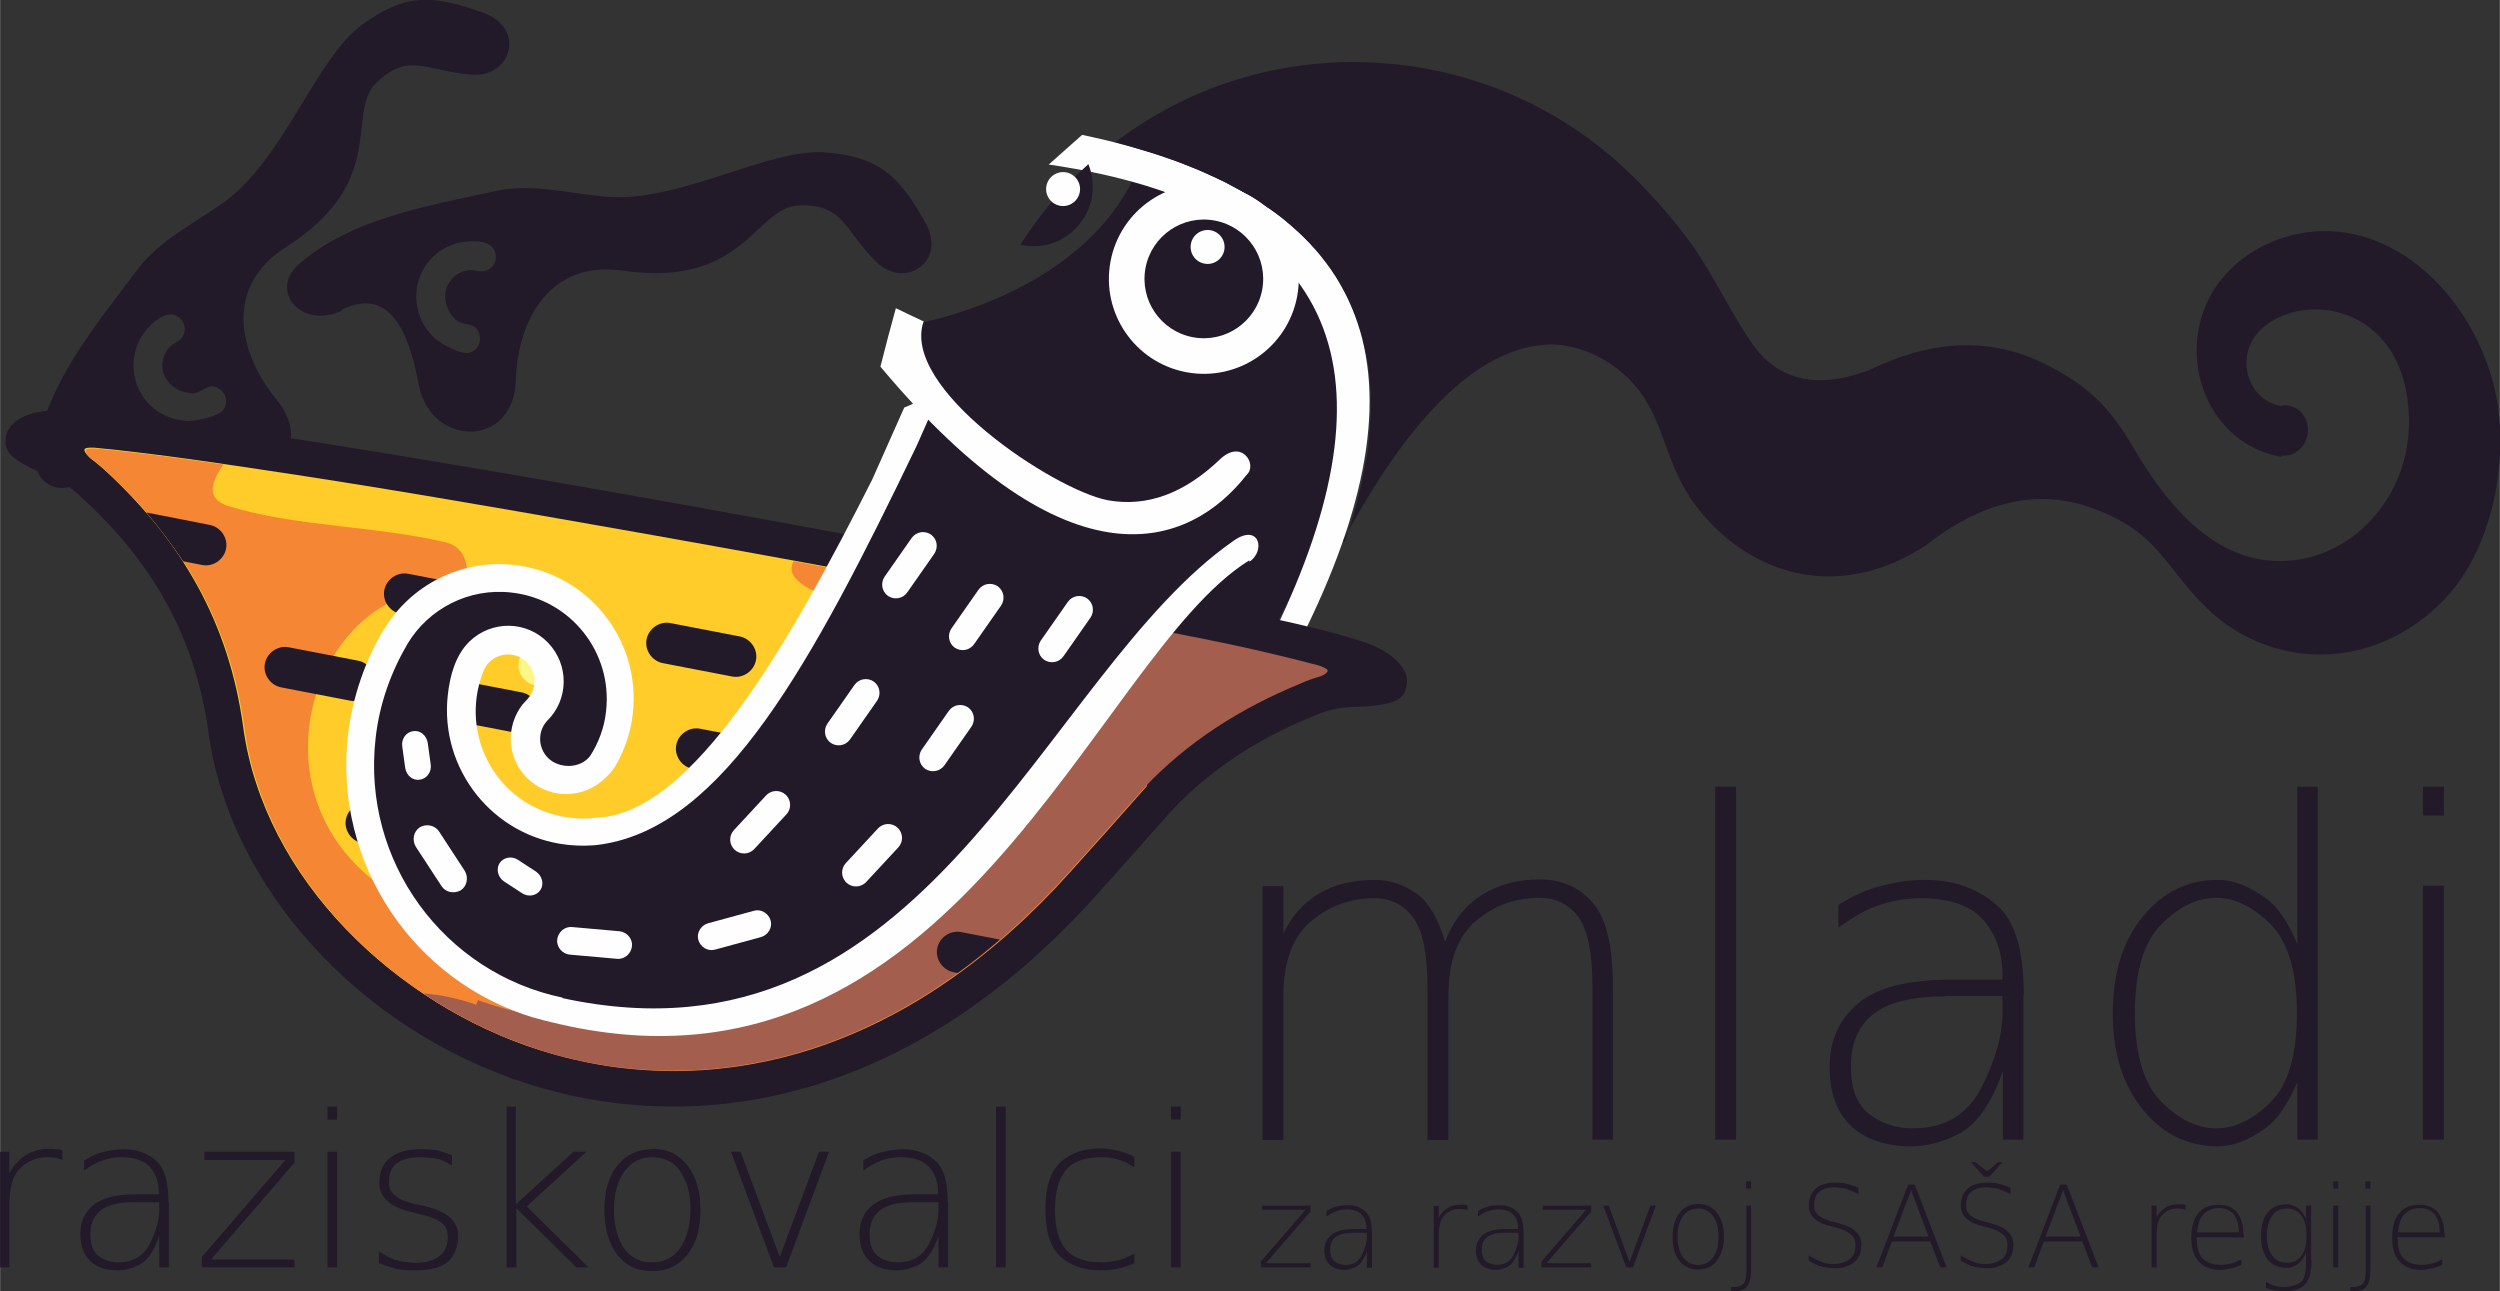 <?xml version="1.0" encoding="UTF-8"?>
<!DOCTYPE svg PUBLIC "-//W3C//DTD SVG 1.1//EN" "http://www.w3.org/Graphics/SVG/1.1/DTD/svg11.dtd">
<!-- Creator: CorelDRAW X5 -->
<svg xmlns="http://www.w3.org/2000/svg" xml:space="preserve" width="124.513mm" height="64.309mm" style="shape-rendering:geometricPrecision; text-rendering:geometricPrecision; image-rendering:optimizeQuality; fill-rule:evenodd; clip-rule:evenodd"
viewBox="0 0 5986 3092"
 xmlns:xlink="http://www.w3.org/1999/xlink">
 <rect x="0" y="0" width="5986" height="3092" fill="#333333" stroke="none"/>
 <defs>
  <style type="text/css">
   <![CDATA[
    .fil6 {fill:none}
    .fil0 {fill:#221929}
    .fil1 {fill:#FFCC29}
    .fil5 {fill:#FEFEFE}
    .fil4 {fill:#A45E4D}
    .fil2 {fill:#F58634}
    .fil3 {fill:#FFF688}
    .fil7 {fill:#221929;fill-rule:nonzero}
   ]]>
  </style>
 </defs>
 <g id="Layer_x0020_1">
  <g id="_301808224">
   <path class="fil0" d="M3473 932c2,-2 3,-4 5,-6 64,-71 155,-111 252,-101 73,8 137,44 183,96 75,85 71,190 149,292 122,159 333,233 548,94 132,-104 263,-137 392,-93 167,58 176,138 280,240 62,61 142,101 232,111 135,15 264,-43 352,-144 100,-115 140,-310 113,-463 -45,-250 -274,-473 -523,-385 -98,35 -180,117 -194,232 -17,142 73,269 202,289l0 -3c31,3 58,-21 62,-54 4,-33 -18,-63 -49,-66 -5,-1 -11,0 -16,1 -52,-9 -88,-60 -81,-117 5,-42 34,-72 67,-90 115,-63 314,-8 321,232 1,18 0,36 -2,55 -21,178 -172,308 -337,290 -145,-16 -248,-146 -320,-269 -56,-95 -103,-144 -198,-194 -125,-67 -266,-74 -430,5 -111,44 -197,32 -258,-28 -53,-52 -118,-198 -176,-276 -263,-355 -605,-474 -1007,-381 -141,48 -260,124 -356,217l-2 2 791 516z"/>
   <path class="fil0" d="M236 1102c57,-133 182,-45 259,16 117,92 272,-33 167,-161 -91,-111 -127,-270 22,-365 250,-159 141,-323 218,-395 79,-74 120,-26 228,-18 95,6 129,-111 28,-148 -122,-44 -187,-48 -292,29 -110,80 -186,321 -331,425 -70,50 -153,90 -205,159 -101,135 -220,275 -244,442 -14,97 108,116 151,16zm220 -161c-27,-1 -54,-19 -64,-45 -6,-17 -4,-36 4,-51 13,-25 29,-22 40,-37 11,-16 7,-38 -9,-49 -23,-16 -49,3 -66,19 -37,35 -52,90 -34,142 19,54 70,87 124,88 18,0 72,-10 84,-27 11,-16 7,-38 -9,-49 -29,-20 -39,11 -70,10z"/>
   <g>
    <path class="fil0" d="M838 1561l79 23c22,6 35,30 28,51l0 0c-6,22 -30,35 -51,28l-32 -9c-10,-31 -18,-62 -24,-93z"/>
    <path class="fil0" d="M2928 1530l-285 -133c-467,-92 -2167,-411 -2504,-414 -76,-1 -119,28 -125,62 -3,20 -4,39 38,64 59,35 83,26 142,81 104,96 265,268 305,564 100,736 1236,1378 2123,393 887,-986 298,-448 306,-616z"/>
    <path class="fil1" d="M2844 1515c-73,-7 -145,-21 -217,-35 -404,-79 -809,-154 -1214,-225 -261,-46 -522,-91 -784,-130 -100,-15 -201,-30 -302,-42 -34,-4 -68,-8 -102,-11 -4,0 -21,-1 -23,4 -2,6 11,19 15,22 12,9 23,18 34,28 184,170 297,365 331,615 50,366 367,664 708,772 201,64 413,66 616,8 257,-74 475,-236 652,-433 124,-138 249,-276 366,-420 5,-7 11,-13 16,-20 -21,-3 -41,-10 -58,-24 -30,-24 -43,-60 -41,-98 0,-4 0,-7 1,-11z"/>
    <path class="fil2" d="M535 1112c-28,41 -45,82 12,100 157,49 353,47 521,87 67,16 58,114 24,117 -418,-57 -648,862 369,837 333,-8 634,-311 801,-596 28,-49 -4,-122 -61,-159 -70,-45 -242,-51 -297,-114 -11,-13 -11,-27 -4,-40 243,44 486,90 728,138 72,14 144,27 217,35 0,4 -1,7 -1,11 -2,38 11,74 41,98 17,14 37,22 58,24 -5,7 -11,13 -16,20 -118,144 -242,282 -366,420 -177,197 -395,359 -652,433 -203,58 -414,56 -616,-8 -341,-108 -658,-406 -708,-772 -34,-250 -147,-445 -331,-615 -11,-10 -22,-20 -34,-28 -4,-3 -18,-15 -15,-22 2,-5 19,-4 23,-4 34,3 68,7 102,11 70,8 139,18 209,28z"/>
    <path class="fil0" d="M349 1227l153 30c26,5 44,31 39,57l0 0c-5,26 -31,44 -57,39l-46 -9c-26,-40 -56,-79 -88,-117z"/>
    <path class="fil0" d="M1548 1531l0 0c5,-26 31,-44 57,-39l166 32c26,5 44,31 39,57l0 0c-5,26 -31,44 -57,39l-166 -32c-26,-5 -44,-31 -39,-57z"/>
    <path class="fil0" d="M920 1413l0 0c5,-26 31,-44 57,-39l166 32c26,5 44,31 39,57l0 0c-5,26 -31,44 -57,39l-166 -32c-26,-5 -44,-31 -39,-57z"/>
    <path class="fil0" d="M634 1589l0 0c5,-26 31,-44 57,-39l166 32c26,5 44,31 39,57l0 0c-5,26 -31,44 -57,39l-166 -32c-26,-5 -44,-31 -39,-57z"/>
    <path class="fil0" d="M1026 1665l0 0c5,-26 31,-44 57,-39l166 32c26,5 44,31 39,57l0 0c-5,26 -31,44 -57,39l-166 -32c-26,-5 -44,-31 -39,-57z"/>
    <path class="fil0" d="M1619 1784l0 0c5,-26 31,-44 57,-39l166 32c26,5 44,31 39,57l0 0c-5,26 -31,44 -57,39l-166 -32c-26,-5 -44,-31 -39,-57z"/>
    <path class="fil0" d="M1394 2020l0 0c5,-26 31,-44 57,-39l166 32c26,5 44,31 39,57l0 0c-5,26 -31,44 -57,39l-166 -32c-26,-5 -44,-31 -39,-57z"/>
    <path class="fil0" d="M828 1962l0 0c5,-26 31,-44 57,-39l166 32c26,5 44,31 39,57l0 0c-5,26 -31,44 -57,39l-166 -32c-26,-5 -44,-31 -39,-57z"/>
    <path class="fil0" d="M1239 2256l0 0c5,-26 31,-44 57,-39l166 32c26,5 44,31 39,57l0 0c-5,26 -31,44 -57,39l-166 -32c-26,-5 -44,-31 -39,-57z"/>
    <path class="fil3" d="M1242 1584l0 0c5,-26 31,-44 57,-39l166 32c26,5 44,31 39,57l0 0c-5,26 -31,44 -57,39l-166 -32c-26,-5 -44,-31 -39,-57z"/>
    <path class="fil4" d="M2210 2108c-255,286 -693,421 -1066,287l-4 11c-40,-14 -83,-24 -127,-27 87,58 182,104 278,135 201,64 413,66 616,8 257,-74 475,-236 652,-433 124,-138 249,-276 366,-420 5,-7 11,-13 16,-20 -21,-3 -41,-10 -58,-24 -30,-24 -43,-60 -41,-98 0,-4 0,-7 1,-11 -73,-7 -145,-21 -217,-35 -57,-11 -113,-22 -170,-33 -101,181 -47,435 -247,660z"/>
    <path class="fil0" d="M2244 2271l0 0c5,-26 31,-44 57,-39l93 18c-33,28 -66,55 -101,80l-10 -2c-26,-5 -44,-31 -39,-57z"/>
    <path class="fil0" d="M2315 1640l0 0c5,-26 31,-44 57,-39l166 32c26,5 44,31 39,57l0 0c-5,26 -31,44 -57,39l-166 -32c-26,-5 -44,-31 -39,-57z"/>
    <path class="fil0" d="M2186 1911l0 0c5,-26 31,-44 57,-39l166 32c26,5 44,31 39,57l0 0c-5,26 -31,44 -57,39l-166 -32c-26,-5 -44,-31 -39,-57z"/>
    <path class="fil0" d="M1726 2275l0 0c5,-26 31,-44 57,-39l166 32c26,5 44,31 39,57l0 0c-5,26 -31,44 -57,39l-166 -32c-26,-5 -44,-31 -39,-57z"/>
    <path class="fil0" d="M2623 1393l0 0c325,65 542,109 650,147 71,26 102,68 95,101 -4,20 -10,38 -58,46 -67,12 -87,-4 -161,26 -101,41 -249,114 -377,265l-1 1 -148 -587z"/>
    <path class="fil4" d="M2583 1472l1 0c153,31 325,60 476,97 33,8 66,16 99,25 3,1 20,7 20,12 0,7 -17,14 -22,15 -14,4 -28,9 -41,15 -149,61 -274,142 -376,250l-1 1 -157 -415z"/>
   </g>
   <path class="fil0" d="M2710 435c-82,164 -268,283 -499,337l-49 83 65 61 -156 410 -373 504 -196 156 -250 -28 -134 -136 -6 -206 83 -69 113 53 -17 123 -5 143 144 -29 54 -133 -26 -170 -159 -137 -220 20 -192 206 -4 379 200 301 243 133 396 10 356 -157 300 -270 281 -423 210 -190c28,-58 73,-105 127,-137 2,-1 4,-2 5,-3l0 0 3 -2 3 -2 3 -1 1 -1 5 -2 1 -1 3 -1 3 -2 0 0 3 -1 0 0 3 -1 2 -1 2 -1 2 -1 3 -1 0 0 3 -1 3 -1 0 0 3 -1 1 0 5 -2 3 -1 2 -1 3 -1 0 0 3 -1 3 -1 3 -1 2 -1 4 -1 3 -1 2 -1 5 -1 2 0 4 -1 3 -1 3 0 3 -1 4 -1 2 0 5 -1 2 0 5 -1 0 0c2,0 4,0 6,-1l1 0 1 0 5 0 1 0c2,0 4,0 5,0l1 0c4,0 8,0 12,-1l1 0c2,0 4,0 6,0l1 0c3,0 5,0 8,0 112,-399 -24,-672 -454,-790z"/>
   <polygon class="fil0" points="3223,1161 3043,1522 2477,1390 2551,896 "/>
   <path class="fil5" d="M2212 768c-59,161 313,406 441,430 95,17 184,-18 267,-97 53,-52 92,12 65,36 -136,174 -423,284 -877,-259 24,-94 12,-47 37,-140 22,11 44,21 67,32z"/>
   <path class="fil5" d="M2511 394c691,101 837,486 554,1091 23,5 45,10 65,15 299,-617 164,-1030 -539,-1177l-80 71z"/>
   <path class="fil0" d="M3216 1295c195,-365 406,-544 626,-442l144 -344c-314,-403 -907,-481 -1316,-168l2 0c15,4 29,8 43,12l6 2c7,2 13,4 20,6l7 2c21,6 40,13 60,20l6 2c6,2 12,5 19,7l4 2c19,7 38,15 55,23l6 3c5,2 11,5 16,7l4 2c11,5 21,10 31,16l4 2c5,3 10,5 15,8l5 3c5,3 10,6 15,8l1 1c10,6 20,12 29,18l4 3c4,3 9,6 13,9l5 3c14,9 26,19 39,29l4 4c4,3 7,6 11,9l4 4c8,7 15,13 22,20l1 1c3,3 7,7 10,10l4 4c3,3 6,7 9,10l3 3c6,7 12,13 17,20l3 4c3,3 5,7 8,10l4 5c3,4 5,7 8,11l1 1c5,8 10,15 15,23l3 5c2,4 4,7 6,11l3 6c4,7 8,15 12,22l1 3c2,3 3,7 5,11l3 7c2,4 3,7 5,11l3 7c2,6 5,13 7,19 1,2 2,5 3,7 1,4 2,7 3,11l2 8c1,3 2,7 3,11 1,3 2,6 2,9 1,6 3,12 4,18l2 9c1,4 1,7 2,11l2 9c1,4 1,7 2,11l0 0c1,6 1,11 2,17 0,3 1,7 1,11l1 10c0,4 1,7 1,11 0,4 0,7 1,11 0,5 0,10 0,15 0,5 0,10 0,14 0,4 0,7 0,11 0,4 0,7 0,11 0,4 0,7 0,11 0,4 0,8 -1,12 0,6 -1,12 -1,17 0,4 -1,8 -1,12 0,4 -1,8 -1,12 0,4 -1,8 -1,12 0,4 -1,7 -1,11 -1,6 -2,13 -3,19 -1,4 -1,7 -2,11 -1,5 -2,10 -3,15l-2 11c-1,5 -2,9 -3,14 -1,4 -2,7 -2,11 -2,7 -3,14 -5,22l-3 12 -3 13 -3 12c-1,5 -3,9 -4,14 -7,23 -14,47 -23,71zm60 -406c0,3 1,7 1,11"/>
   <circle class="fil5" transform="matrix(-0.984 -0.187 -0.187 0.984 2882.47 667.847)" r="227"/>
   <circle class="fil0" transform="matrix(-0.615 -0.117 -0.117 0.615 2882.47 667.848)" r="227"/>
   <path class="fil5" d="M2992 1345c39,-27 23,-92 -37,-51 -463,321 -731,1287 -1609,1096l1 -1c-284,-59 -481,-326 -448,-620 9,-83 37,-160 77,-228l0 0c50,-83 146,-134 249,-122 141,16 242,143 226,284 -4,39 -18,76 -38,107 -23,31 -75,32 -102,4 -23,-24 -24,-62 -2,-87l0 0c53,-51 54,-135 3,-188 -51,-53 -135,-54 -188,-3 -34,33 -47,83 -52,128 -20,178 108,339 286,359 28,3 56,3 82,-1l0 0 0 0c292,-44 502,-429 755,-955l57 -129 -87 38 -77 173c-194,384 -429,801 -660,809l0 0c-20,3 -41,3 -63,0 -164,-19 -262,-181 -214,-333 5,-15 9,-28 21,-40 25,-24 66,-24 90,2 20,20 23,51 10,74 -6,11 -13,17 -21,26 -40,51 -38,126 9,174 51,53 135,54 188,3 10,-9 18,-18 25,-29 22,-38 37,-80 42,-126 20,-177 -107,-336 -283,-356 -129,-15 -249,49 -312,153l0 -1c-45,75 -76,162 -87,255 -35,309 158,591 445,677l0 0 1 0c14,4 28,8 42,11 963,237 1298,-876 1670,-1106z"/>
   <path class="fil5" d="M1196 2067l0 0c-9,14 -4,34 11,44l43 28c15,10 35,6 44,-8l0 0c9,-14 4,-34 -11,-44l-43 -28c-15,-10 -35,-6 -44,8z"/>
   <path class="fil5" d="M989 1751l0 0c-17,2 -29,19 -26,37l7 51c3,18 18,31 35,28l0 0c17,-2 29,-19 26,-37l-7 -51c-3,-18 -18,-31 -35,-28z"/>
   <path class="fil5" d="M1103 2132l0 0c15,-10 19,-30 10,-46l-62 -95c-10,-15 -30,-19 -46,-10l0 0c-15,10 -19,30 -10,46l62 95c10,15 30,19 46,10z"/>
   <path class="fil5" d="M1513 2266l0 0c2,-18 -12,-34 -30,-36l-113 -10c-18,-2 -34,12 -36,30l0 0c-2,18 12,34 30,36l113 10c18,2 34,-12 36,-30z"/>
   <path class="fil5" d="M1845 2204l0 0c-5,-17 -23,-28 -40,-23l-110 30c-17,5 -28,23 -23,40l0 0c5,17 23,28 40,23l110 -30c17,-5 28,-23 23,-40z"/>
   <path class="fil5" d="M2149 1982l0 0c-13,-12 -34,-12 -47,2l-77 83c-12,13 -12,34 2,47l0 0c13,12 34,12 47,-2l77 -83c12,-13 12,-34 -2,-47z"/>
   <path class="fil5" d="M1881 1903l0 0c-13,-12 -34,-12 -47,2l-77 83c-12,13 -12,34 2,47l0 0c13,12 34,12 47,-2l77 -83c12,-13 12,-34 -2,-47z"/>
   <path class="fil5" d="M2092 1632l0 0c-15,-10 -35,-7 -46,8l-65 93c-10,15 -7,35 8,46l0 0c15,10 35,7 46,-8l65 -93c10,-15 7,-35 -8,-46z"/>
   <path class="fil5" d="M2229 1280l0 0c-15,-10 -35,-7 -46,8l-65 93c-10,15 -7,35 8,46l0 0c15,10 35,7 46,-8l65 -93c10,-15 7,-35 -8,-46z"/>
   <path class="fil5" d="M2389 1404l0 0c-15,-10 -35,-7 -46,8l-65 93c-10,15 -7,35 8,46l0 0c15,10 35,7 46,-8l65 -93c10,-15 7,-35 -8,-46z"/>
   <path class="fil5" d="M2603 1433l0 0c-15,-10 -35,-7 -46,8l-65 93c-10,15 -7,35 8,46l0 0c15,10 35,7 46,-8l65 -93c10,-15 7,-35 -8,-46z"/>
   <path class="fil5" d="M2318 1694l0 0c-15,-10 -35,-7 -46,8l-65 93c-10,15 -7,35 8,46l0 0c15,10 35,7 46,-8l65 -93c10,-15 7,-35 -8,-46z"/>
   <circle class="fil5" transform="matrix(-0.176 -0.033 -0.033 0.176 2891.46 591.383)" r="227"/>
   <path class="fil0" d="M2442 586c2,0 4,1 6,1 77,15 151,-36 166,-113 5,-28 2,-56 -8,-81 -62,56 -117,121 -163,193z"/>
   <circle class="fil5" transform="matrix(-0.176 -0.033 -0.033 0.176 2545.4 452.759)" r="227"/>
   <rect class="fil6" transform="matrix(-0.938 -0.767 -0.722 0.883 2334.91 1651.38)" width="54" height="157" rx="33" ry="33"/>
   <path class="fil0" d="M817 742c130,-64 167,85 186,181 28,146 227,153 232,-13 4,-143 81,-287 255,-262 293,43 318,-153 423,-156 108,-4 108,59 185,135 68,67 170,0 118,-93 -63,-113 -111,-159 -240,-169 -136,-11 -351,122 -528,106 -86,-8 -175,-32 -259,-14 -164,36 -346,65 -473,175 -74,64 6,159 104,111zm272 21c-20,-19 -29,-50 -19,-76 7,-17 20,-30 36,-36 26,-10 36,2 55,-2 19,-5 30,-24 25,-43 -7,-28 -39,-29 -63,-28 -51,2 -99,34 -118,85 -20,53 -4,112 37,148 14,12 61,39 81,34 19,-5 30,-24 25,-43 -9,-35 -37,-17 -60,-39z"/>
  </g>
  <path class="fil7" d="M3461 2253c19,-49 49,-86 89,-111 39,-24 84,-36 137,-36 53,0 95,19 127,56 32,37 48,104 48,200l0 367 -49 0 0 -364c0,-84 -11,-141 -35,-171 -23,-30 -54,-44 -92,-44 -56,0 -105,17 -148,52 -47,37 -70,99 -70,184l0 344 -50 0 0 -364c0,-81 -11,-137 -34,-168 -22,-31 -54,-47 -93,-47 -56,0 -105,17 -148,52 -47,37 -70,98 -70,183l0 344 -50 0 0 -608 50 0 0 114c18,-40 45,-71 83,-95 38,-23 84,-34 138,-34 35,0 70,12 102,36 25,19 47,56 64,111zm646 -369l50 0 0 845 -50 0 0 -845zm552 502c-80,0 -138,14 -174,43 -36,29 -53,70 -53,125 0,54 15,92 44,114 29,22 64,34 104,34 76,0 131,-32 164,-97 34,-65 51,-125 51,-182l0 -38 -136 0zm186 -4l0 347 -49 0 0 -165c-28,81 -65,132 -111,154 -37,18 -73,27 -109,27 -60,0 -108,-16 -143,-48 -35,-33 -52,-80 -52,-143 0,-63 23,-113 68,-151 45,-38 119,-57 222,-57l124 0 0 -10c0,-54 -15,-98 -46,-133 -30,-35 -81,-52 -151,-52 -35,0 -70,6 -106,19 -23,8 -53,25 -90,51l0 -54c32,-20 62,-34 90,-42 41,-12 80,-18 117,-18 72,0 131,22 177,65 40,37 60,108 60,211zm656 -122l0 -376 49 0 0 845 -49 0 0 -138c-23,53 -47,89 -74,109 -41,30 -80,45 -116,45 -72,0 -132,-29 -180,-88 -48,-59 -72,-136 -72,-231 0,-95 24,-173 72,-231 48,-59 108,-88 180,-88 36,0 75,15 116,45 27,19 52,56 74,109zm-326 -46c-42,42 -63,113 -63,212 0,99 21,169 63,212 42,42 85,64 132,64 45,0 89,-21 131,-64 42,-42 62,-113 62,-212 0,-99 -21,-169 -62,-212 -42,-42 -86,-64 -131,-64 -46,0 -90,21 -132,64zm627 -93l50 0 0 608 -50 0 0 -608zm0 -237l50 0 0 69 -50 0 0 -69z"/>
  <path class="fil7" d="M150 2778c-4,-2 -9,-3 -15,-5 -6,-1 -13,-2 -21,-2 -28,0 -51,10 -70,31 -15,17 -22,46 -22,87l0 146 -22 0 0 -277 22 0 0 52c7,-15 18,-27 31,-38 18,-14 40,-21 65,-21 6,0 12,0 17,1 5,0 10,1 14,2l0 24zm169 101c-37,0 -63,7 -79,20 -16,13 -24,32 -24,57 0,24 7,42 20,52 13,10 29,15 47,15 35,0 60,-15 75,-44 15,-29 23,-57 23,-83l0 -17 -62 0zm85 -2l0 158 -23 0 0 -75c-13,37 -29,60 -50,70 -17,8 -33,12 -50,12 -28,0 -49,-7 -65,-22 -16,-15 -24,-37 -24,-65 0,-29 10,-52 31,-69 21,-17 54,-26 101,-26l56 0 0 -4c0,-25 -7,-45 -21,-61 -14,-16 -37,-24 -69,-24 -16,0 -32,3 -48,9 -11,4 -24,11 -41,23l0 -24c15,-9 28,-16 41,-19 18,-5 36,-8 53,-8 33,0 60,10 81,30 18,17 27,49 27,96zm85 -119l216 0 0 26 -200 232 200 0 0 19 -222 0 0 -25 200 -232 -194 0 0 -20zm295 0l23 0 0 277 -23 0 0 -277zm0 -108l23 0 0 31 -23 0 0 -31zm298 116l0 25c-16,-9 -26,-14 -30,-15 -12,-3 -26,-4 -43,-5 -26,0 -47,5 -61,16 -11,9 -17,23 -17,44 0,14 5,25 16,33 11,9 28,15 49,20l16 3c26,6 46,14 60,24 16,12 24,28 25,47 0,26 -8,47 -23,62 -16,15 -43,22 -80,22 -21,0 -36,-1 -47,-4 -13,-4 -26,-8 -40,-13l0 -28c20,12 33,18 39,20 16,4 33,7 48,7 27,0 46,-6 59,-17 13,-11 19,-26 19,-44 0,-15 -4,-26 -13,-33 -12,-10 -32,-18 -59,-24l-16 -4c-23,-5 -41,-13 -53,-23 -15,-12 -23,-27 -23,-45 0,-29 9,-50 28,-63 18,-13 41,-19 68,-19 23,0 39,1 48,4 11,3 21,7 31,11zm130 -116l23 0 0 234 138 -126 31 0 -143 131 148 146 -29 0 -144 -142 0 142 -23 0 0 -385zm417 155c-16,-23 -39,-34 -67,-34 -28,0 -50,11 -67,34 -16,22 -25,53 -25,91 0,39 8,70 24,93 16,23 39,34 67,34 28,0 51,-11 67,-34 16,-23 25,-54 25,-93 0,-38 -8,-68 -25,-91zm-67 -54c35,0 63,13 84,40 21,27 31,62 31,106 0,45 -10,81 -31,107 -20,26 -48,40 -84,40 -36,0 -64,-13 -84,-39 -20,-26 -31,-62 -31,-108 0,-44 10,-80 31,-106 21,-26 49,-39 84,-39zm187 7l24 0 94 252 94 -252 24 0 -103 277 -29 0 -103 -277zm436 121c-37,0 -63,7 -79,20 -16,13 -24,32 -24,57 0,24 7,42 20,52 13,10 29,15 47,15 35,0 60,-15 75,-44 15,-29 23,-57 23,-83l0 -17 -62 0zm85 -2l0 158 -23 0 0 -75c-13,37 -29,60 -50,70 -17,8 -33,12 -50,12 -28,0 -49,-7 -65,-22 -16,-15 -24,-37 -24,-65 0,-29 10,-52 31,-69 21,-17 54,-26 101,-26l56 0 0 -4c0,-25 -7,-45 -21,-61 -14,-16 -37,-24 -69,-24 -16,0 -32,3 -48,9 -11,4 -24,11 -41,23l0 -24c15,-9 28,-16 41,-19 18,-5 36,-8 53,-8 33,0 60,10 81,30 18,17 27,49 27,96zm115 -227l23 0 0 385 -23 0 0 -385zm331 121l0 24c-14,-8 -25,-14 -34,-17 -15,-5 -30,-7 -44,-7 -40,0 -69,10 -86,31 -17,20 -26,52 -26,95 0,43 9,75 26,95 17,20 46,31 86,31 13,0 26,-2 39,-5 13,-3 26,-9 39,-16l0 23c-13,6 -26,10 -39,13 -14,3 -27,4 -41,4 -41,0 -73,-11 -97,-33 -24,-22 -36,-60 -36,-113 0,-53 12,-90 36,-113 24,-22 56,-33 97,-33 13,0 27,2 42,6 15,4 27,8 38,14zm88 -13l23 0 0 277 -23 0 0 -277zm0 -108l23 0 0 31 -23 0 0 -31z"/>
  <g id="_298771952">
   <path class="fil7" d="M3022 2887l116 0 0 14 -107 124 107 0 0 10 -119 0 0 -14 107 -124 -104 0 0 -10zm218 65c-20,0 -34,4 -42,10 -9,7 -13,17 -13,31 0,13 4,22 11,28 7,5 16,8 25,8 19,0 32,-8 40,-24 8,-16 12,-31 12,-44l0 -9 -33 0zm45 -1l0 85 -12 0 0 -40c-7,20 -16,32 -27,38 -9,4 -18,7 -27,7 -15,0 -26,-4 -35,-12 -8,-8 -13,-20 -13,-35 0,-15 6,-28 17,-37 11,-9 29,-14 54,-14l30 0 0 -2c0,-13 -4,-24 -11,-32 -7,-8 -20,-13 -37,-13 -8,0 -17,2 -26,5 -6,2 -13,6 -22,12l0 -13c8,-5 15,-8 22,-10 10,-3 19,-4 29,-4 18,0 32,5 43,16 10,9 15,26 15,51zm228 -53c-2,-1 -5,-2 -8,-2 -3,-1 -7,-1 -11,-1 -15,0 -27,6 -37,17 -8,9 -12,24 -12,46l0 78 -12 0 0 -148 12 0 0 28c4,-8 10,-15 17,-20 10,-8 22,-11 35,-11 3,0 6,0 9,0 3,0 5,0 8,1l0 13zm90 54c-20,0 -34,4 -42,10 -9,7 -13,17 -13,31 0,13 4,22 11,28 7,5 16,8 25,8 19,0 32,-8 40,-24 8,-16 12,-31 12,-44l0 -9 -33 0zm45 -1l0 85 -12 0 0 -40c-7,20 -16,32 -27,38 -9,4 -18,7 -27,7 -15,0 -26,-4 -35,-12 -8,-8 -13,-20 -13,-35 0,-15 6,-28 17,-37 11,-9 29,-14 54,-14l30 0 0 -2c0,-13 -4,-24 -11,-32 -7,-8 -20,-13 -37,-13 -8,0 -17,2 -26,5 -6,2 -13,6 -22,12l0 -13c8,-5 15,-8 22,-10 10,-3 19,-4 29,-4 18,0 32,5 43,16 10,9 15,26 15,51zm46 -64l116 0 0 14 -107 124 107 0 0 10 -119 0 0 -14 107 -124 -104 0 0 -10zm145 0l13 0 50 135 50 -135 13 0 -55 148 -16 0 -55 -148zm263 25c-9,-12 -21,-18 -36,-18 -15,0 -27,6 -36,18 -9,12 -13,28 -13,49 0,21 4,38 13,50 9,12 21,18 36,18 15,0 27,-6 36,-18 9,-12 13,-29 13,-50 0,-20 -4,-36 -13,-49zm-36 -29c19,0 34,7 45,21 11,14 17,33 17,57 0,24 -6,43 -17,58 -11,14 -26,21 -45,21 -19,0 -34,-7 -45,-21 -11,-14 -16,-33 -16,-58 0,-24 6,-43 17,-57 11,-14 26,-21 45,-21zm115 4l12 0 0 151c0,20 -3,34 -9,42 -6,8 -16,12 -30,12l-9 0 0 -10 6 0c10,0 17,-2 23,-7 5,-4 8,-17 8,-37l0 -151zm0 -58l12 0 0 17 -12 0 0 -17z"/>
   <path class="fil7" d="M4450 2847l0 12c-9,-4 -18,-8 -29,-12 -7,-2 -16,-3 -26,-4 -16,0 -28,3 -38,10 -9,7 -13,18 -13,34 0,10 3,18 10,23 7,6 18,11 32,15l16 4c14,4 25,8 33,13 14,10 22,22 22,37 0,21 -6,36 -19,45 -14,9 -28,13 -42,13 -15,0 -29,-2 -41,-6 -8,-3 -15,-7 -24,-12l0 -13c12,7 21,12 26,14 11,5 21,7 31,7 16,0 30,-4 40,-11 10,-7 15,-19 15,-35 0,-10 -3,-18 -9,-23 -9,-8 -21,-14 -35,-18l-16 -4c-13,-3 -24,-7 -32,-13 -13,-9 -20,-20 -20,-35 0,-18 6,-32 17,-42 10,-9 26,-14 47,-14 12,0 22,1 28,3 17,5 26,9 28,10zm126 3l-42 111 84 0 -42 -111zm-8 -13l17 0 76 198 -15 0 -24 -62 -92 0 -23 62 -14 0 76 -198zm246 10l0 12c-9,-4 -18,-8 -29,-12 -7,-2 -16,-3 -26,-4 -16,0 -28,3 -38,10 -9,7 -13,18 -13,34 0,10 3,18 10,23 7,6 18,11 32,15l16 4c14,4 25,8 33,13 14,10 22,22 22,37 0,21 -6,36 -19,45 -14,9 -28,13 -42,13 -15,0 -29,-2 -41,-6 -8,-3 -15,-7 -24,-12l0 -13c12,7 21,12 26,14 11,5 21,7 31,7 16,0 30,-4 40,-11 10,-7 15,-19 15,-35 0,-10 -3,-18 -9,-23 -9,-8 -21,-14 -35,-18l-16 -4c-13,-3 -24,-7 -32,-13 -13,-9 -20,-20 -20,-35 0,-18 6,-32 17,-42 10,-9 26,-14 47,-14 12,0 22,1 28,3 17,5 26,9 28,10zm-63 -29l-32 -35 11 0 28 22 27 -22 10 0 -32 35 -11 0zm189 32l-42 111 84 0 -42 -111zm-8 -13l17 0 76 198 -15 0 -24 -62 -92 0 -23 62 -14 0 76 -198zm300 60c-2,-1 -5,-2 -8,-2 -3,-1 -7,-1 -11,-1 -15,0 -27,6 -37,17 -8,9 -12,24 -12,46l0 78 -12 0 0 -148 12 0 0 28c4,-8 10,-15 17,-20 10,-8 22,-11 35,-11 3,0 6,0 9,0 3,0 5,0 8,1l0 13zm141 58l0 8 -113 0c0,24 5,41 14,50 10,11 25,16 46,16 5,0 12,-1 21,-3 9,-2 18,-6 26,-10l0 13c-9,4 -18,7 -27,9 -9,2 -17,3 -22,3 -23,0 -40,-6 -52,-19 -13,-13 -19,-32 -19,-58 0,-26 6,-46 17,-59 12,-14 28,-20 49,-20 19,0 34,6 44,19 10,13 15,31 15,53zm-12 -3c0,-21 -5,-36 -14,-46 -8,-8 -19,-13 -32,-13 -15,0 -27,4 -37,13 -9,8 -15,23 -17,45l100 0zm162 7c0,-21 -4,-37 -12,-48 -8,-11 -20,-17 -35,-17 -15,0 -27,6 -35,17 -8,11 -13,27 -13,48 0,20 4,36 13,48 8,11 20,17 35,17 15,0 27,-6 35,-17 8,-11 12,-27 12,-48zm12 58c0,31 -6,51 -18,61 -12,10 -27,14 -45,14 -9,0 -17,-1 -24,-2 -8,-1 -15,-3 -22,-6l0 -14c7,4 14,7 21,9 7,2 14,3 21,3 15,0 27,-3 38,-9 11,-6 16,-23 16,-51l0 -23c-4,10 -9,18 -15,24 -10,9 -21,13 -33,13 -19,0 -34,-7 -44,-20 -10,-13 -16,-32 -16,-56 0,-24 5,-43 16,-56 10,-13 25,-20 44,-20 12,0 22,4 31,11 7,6 12,14 17,24l0 -32 12 0 0 130zm52 -130l12 0 0 148 -12 0 0 -148zm0 -58l12 0 0 17 -12 0 0 -17zm77 58l12 0 0 151c0,20 -3,34 -9,42 -6,8 -16,12 -30,12l-9 0 0 -10 6 0c10,0 17,-2 23,-7 5,-4 8,-17 8,-37l0 -151zm0 -58l12 0 0 17 -12 0 0 -17zm190 126l0 8 -113 0c0,24 5,41 14,50 10,11 25,16 46,16 5,0 12,-1 21,-3 9,-2 18,-6 26,-10l0 13c-9,4 -18,7 -27,9 -9,2 -17,3 -22,3 -23,0 -40,-6 -52,-19 -13,-13 -19,-32 -19,-58 0,-26 6,-46 17,-59 12,-14 28,-20 49,-20 19,0 34,6 44,19 10,13 15,31 15,53zm-12 -3c0,-21 -5,-36 -14,-46 -8,-8 -19,-13 -32,-13 -15,0 -27,4 -37,13 -9,8 -15,23 -17,45l100 0z"/>
  </g>
 </g>
</svg>
